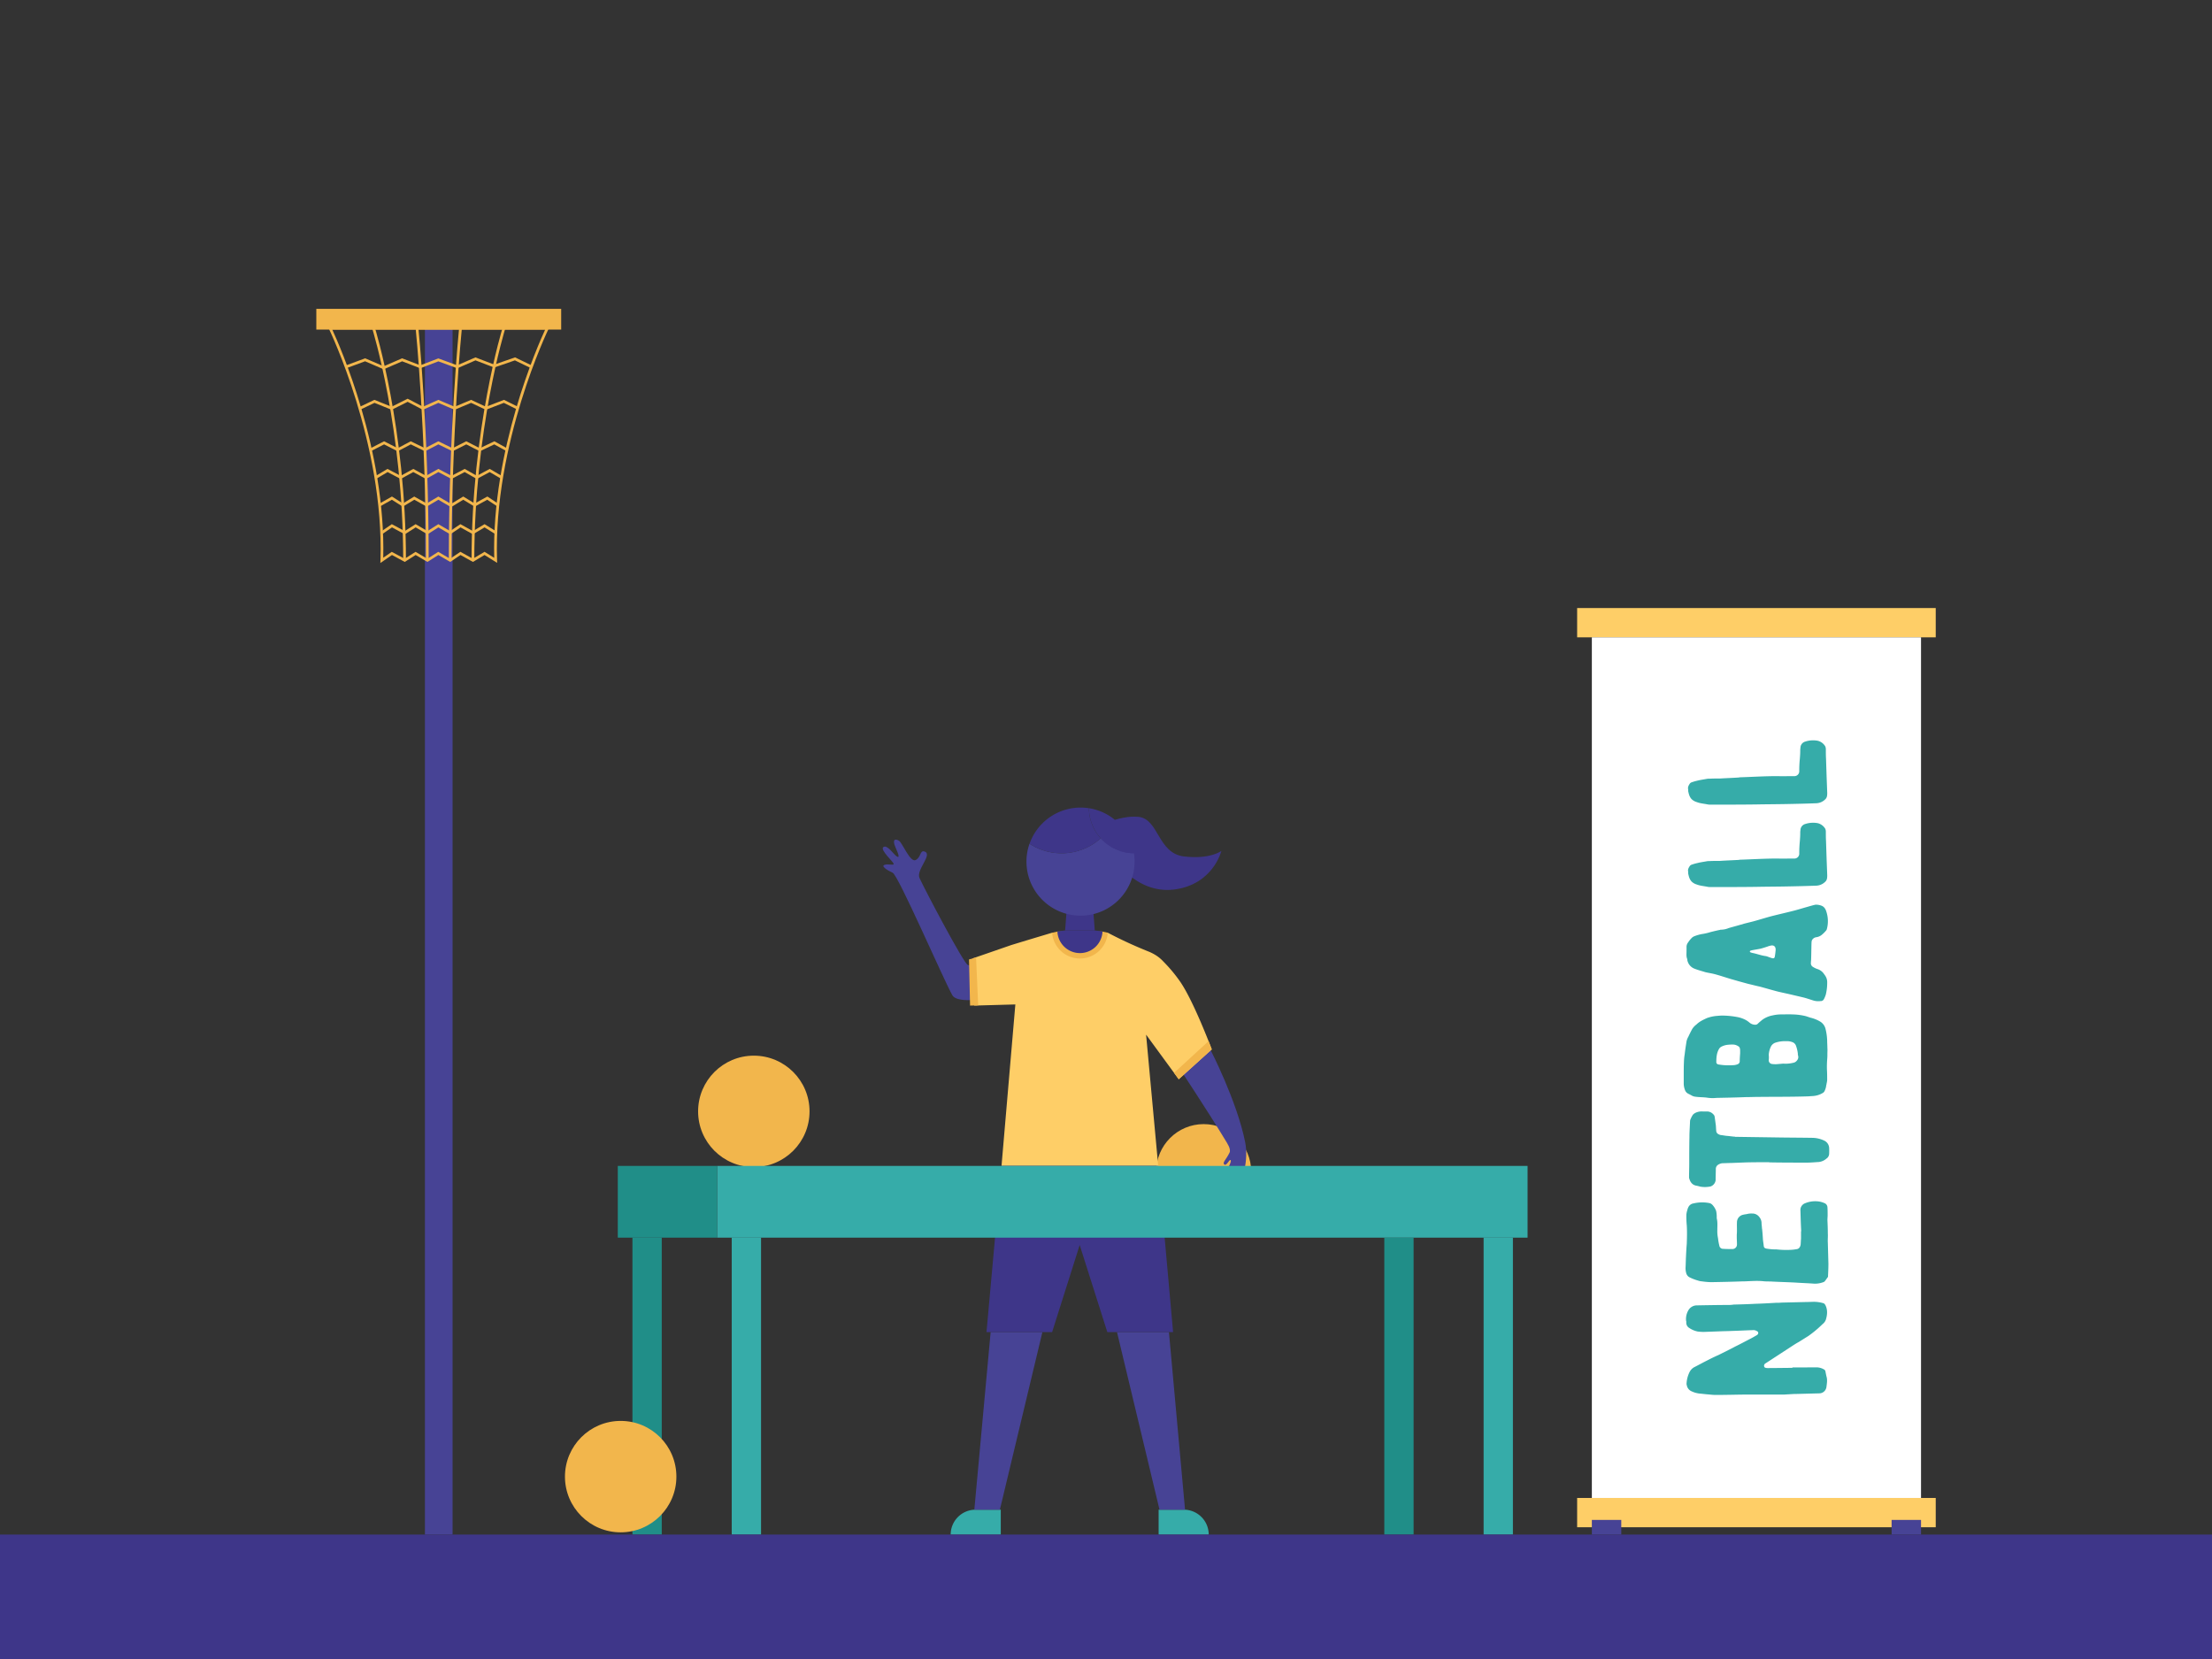 <svg xmlns="http://www.w3.org/2000/svg" viewBox="0 0 1600 1200"><rect x="0" y="0" width="1600" height="1200" fill="#333333" stroke="none"/><defs><style>.cls-1{fill:#f2b64c;}.cls-2{fill:#474395;}.cls-3{fill:#fece67;}.cls-4{fill:#36aca9;}.cls-5{fill:#3e3689;}.cls-6{fill:#208e88;}.cls-7{fill:#fff;}</style></defs><g id="Netball"><circle class="cls-1" cx="545.26" cy="803.89" r="40.3"/><path class="cls-2" d="M758.86,680.71S703.58,700.31,700,698s-31.09-54.54-34.89-62.9c-2.69-5.92,9.89-17.13,3.6-19.2-3.39-1.12-2.4,4.22-6.39,6.19s-9.46-12.2-12-13.9-5.35-1.35-2.5,4.92,2.67,7.61.61,6.19-6.75-8.6-9.46-6.58,7.69,11,7.45,12.22-3.59-.26-6.51.59,1.59,3.85,5.76,5.74,36.44,76.61,43.2,88.63c5.36,9.52,53.2-3.13,53.2-3.13l-4.5,28.11,28.27,1.29-2-65.79-5,.33"/><circle class="cls-1" cx="870.66" cy="847.46" r="34.36"/><path class="cls-2" d="M886.2,824.51C874.83,805.59,852,771,852,771s5-8.88,6.83-9.33,16.89-2,16.89-2,18.94,36.66,24.93,66.4c2.65,13.15-2,28.69-5,28.77s.38-4.73-.24-5.61-2.62,5.74-4.91,5.37,1.33-5.41,1.21-7.53-3.26,5.07-5,3.76,5-10.75,3.34-11.74c-.92-.54-3,4.8-4.61,3.09-1.28-1.39,1.49-3.41,3.93-8.48C890.59,831.08,887.59,826.82,886.2,824.51Z"/><path class="cls-3" d="M731.6,683.54c16-4.88,29.42-8.87,29.42-8.87H801.3a312.06,312.06,0,0,0,29.35,13.55,32.94,32.94,0,0,1,6.09,3.19l.25.17a27,27,0,0,1,4.57,4A107.79,107.79,0,0,1,853,709.15c9.91,13.63,23.5,49.89,23.5,49.89l-23.9,21.61L829,748.39l8.77,94.94H724.43l10-116.79-29.67.83-1.25-34.11Z"/><path class="cls-4" d="M705.65,1092h18.23a0,0,0,0,1,0,0v18a0,0,0,0,1,0,0H687.65a0,0,0,0,1,0,0v0A18,18,0,0,1,705.65,1092Z"/><path class="cls-4" d="M838.07,1092H874.3a0,0,0,0,1,0,0v18a0,0,0,0,1,0,0H856.07a18,18,0,0,1-18-18v0A0,0,0,0,1,838.07,1092Z" transform="translate(1712.37 2202) rotate(-180)"/><path class="cls-1" d="M764.85,673.82l-3.83.85h0a20.2,20.2,0,0,0,40.28,0l-3.83-.84Z"/><polygon class="cls-5" points="791.88 673.05 770.43 673.05 772.04 651.6 790.27 651.6 791.88 673.05"/><path class="cls-5" d="M781.16,689.4a16.34,16.34,0,0,0,16.31-15.57c-2.49-.51-5.58-.78-5.58-.78H770.43s-3.09.27-5.58.77A16.34,16.34,0,0,0,781.16,689.4Z"/><polygon class="cls-2" points="753.99 963.56 723.24 1092 704.76 1092 716.56 963.56 753.99 963.56"/><polygon class="cls-2" points="857.18 1092 838.71 1092 807.96 963.56 845.53 963.56 857.18 1092"/><polygon class="cls-5" points="837.78 843.33 724.43 843.33 713.56 963.56 761.02 963.56 780.97 900.56 800.96 963.56 848.53 963.56 837.78 843.33"/><polygon class="cls-1" points="876.52 759.04 874.2 753.06 849.24 776.04 852.62 780.65 876.52 759.04"/><polygon class="cls-1" points="700.92 693.98 701.67 727.37 707.55 727.21 706.02 692.54 700.92 693.98"/><path class="cls-5" d="M791.89,599.14s17.1-9.83,31.73-8.27,13.74,26.4,32.81,28.62,27.05-4,27.05-4-6,24.39-34.24,27.93-45.32-24.51-45.32-24.51Z"/><path class="cls-2" d="M796.21,606.36a33,33,0,0,0,24,10.85,39.76,39.76,0,0,1,.46,6,39.1,39.1,0,1,1-76-12.92,42.32,42.32,0,0,0,51.48-3.95Z"/><path class="cls-5" d="M796.21,606.36a42.48,42.48,0,0,0,10-13.5,39.12,39.12,0,0,1,14,24.35A33,33,0,0,1,796.21,606.36Z"/><path class="cls-5" d="M781.62,584.14a38.51,38.51,0,0,1,6,.46,33,33,0,0,0,8.57,21.76,42.32,42.32,0,0,1-51.48,3.95A39.09,39.09,0,0,1,781.62,584.14Z"/><path class="cls-5" d="M796.21,606.36a33,33,0,0,1-8.57-21.76,38.93,38.93,0,0,1,18.6,8.26A42.48,42.48,0,0,1,796.21,606.36Z"/><rect class="cls-4" x="529.29" y="895.22" width="21.19" height="214.78"/><rect class="cls-4" x="1073.14" y="895.22" width="21.19" height="214.78"/><rect class="cls-4" x="518.7" y="843.34" width="586.24" height="51.88"/><rect class="cls-6" x="457.47" y="895.22" width="21.19" height="214.78"/><rect class="cls-6" x="1001.31" y="895.22" width="21.19" height="214.78"/><rect class="cls-6" x="446.87" y="843.34" width="71.83" height="51.88"/><rect class="cls-2" x="307.36" y="230.9" width="20" height="879.1"/><rect class="cls-1" x="228.8" y="223.4" width="177.12" height="15" transform="translate(634.72 461.8) rotate(-180)"/><path class="cls-1" d="M275.13,407.25l.06-2c2.69-84.57-36.88-166.62-37.28-167.44l-.71-1.44H397.52l-.7,1.44c-.4.82-40,82.87-37.29,167.44l.06,1.87-9.11-5.67-8.38,5-9-5-7.44,5-8.59-5-7.87,5-8.55-5-7.87,5-9.26-5ZM333,399.14l9.05,5,8.43-5,7,4.34c-1.92-78.24,31.63-153.8,36.86-165.08h-154c5.23,11.28,38.75,86.77,36.87,165l6.17-4.24,9.3,5,7.91-5,8.55,5,7.87-5,8.55,5Z"/><path class="cls-1" d="M343.08,405.31h-2c0-95.61,22.24-167.49,22.46-168.21l1.91.6C365.23,238.41,343.08,310,343.08,405.31Z"/><path class="cls-1" d="M293.64,405.31h-2c0-95.28-22.14-166.9-22.37-167.61l1.91-.6C271.41,237.82,293.64,309.7,293.64,405.31Z"/><path class="cls-1" d="M326.64,405.31h-2c0-94.19,7.36-167.28,7.44-168l2,.2C334,238.23,326.64,311.23,326.64,405.31Z"/><path class="cls-1" d="M310.08,405.31h-2c0-94.09-7.35-167.08-7.43-167.81l2-.2C302.72,238,310.08,311.12,310.08,405.31Z"/><polygon class="cls-1" points="325.68 386.49 317.09 381.48 309.22 386.48 300.67 381.48 292.8 386.47 283.54 381.48 276.76 386.14 275.63 384.49 283.42 379.14 292.71 384.15 300.63 379.14 309.18 384.14 317.05 379.14 325.6 384.13 333.02 379.14 342.07 384.16 350.5 379.14 359.06 384.46 358 386.16 350.48 381.48 342.1 386.46 333.12 381.48 325.68 386.49"/><polygon class="cls-1" points="326.25 366.83 317.07 361.47 308.67 366.46 299.67 361.47 291.37 366.49 283.45 361.48 275.1 366.18 274.12 364.44 283.51 359.15 291.39 364.14 299.63 359.16 308.64 364.16 317.07 359.15 326.23 364.5 335.07 359.14 343.37 364.17 352.54 359.14 360.66 364.53 359.55 366.2 352.44 361.48 343.32 366.48 335.07 361.48 326.25 366.83"/><polygon class="cls-1" points="344.89 346.45 336.09 341.45 326.59 346.44 317.08 341.45 308.14 346.45 298.95 341.45 289.83 346.45 280.35 341.46 272.42 346.17 271.4 344.45 280.29 339.17 289.81 344.18 298.94 339.17 308.12 344.17 317.06 339.17 326.59 344.18 336.13 339.17 344.91 344.17 354.25 339.17 363.32 344.45 362.31 346.18 354.21 341.46 344.89 346.45"/><polygon class="cls-1" points="287.66 326.44 277.83 321.44 268.53 326.2 267.62 324.42 277.83 319.19 287.65 324.19 297.1 319.19 307.39 324.19 317.06 319.19 327.31 324.19 337.27 319.19 347.08 324.2 357.59 319.19 367.13 324.44 366.16 326.19 357.52 321.44 347.05 326.43 337.27 321.43 327.32 326.43 317.08 321.43 307.42 326.43 297.13 321.43 287.66 326.44"/><polygon class="cls-1" points="305.9 296.42 294.86 290.64 283.29 296.41 270.88 291.4 260.8 296.21 259.94 294.41 270.81 289.22 283.21 294.22 294.88 288.4 305.97 294.2 317.06 289.22 328.79 294.23 340.78 289.22 351.51 294.23 364.55 289.22 375.04 294.42 374.15 296.21 364.44 291.4 351.43 296.4 340.74 291.4 328.78 296.4 317.08 291.4 305.9 296.42"/><polygon class="cls-1" points="277.53 267.13 264.08 261.33 250.74 266.25 250.05 264.37 264.14 259.18 277.53 264.95 290.86 259.18 303.99 264.24 317.06 259.24 330.7 264.24 343.9 258.51 357.49 263.72 372.58 258.51 384.76 264.41 383.89 266.21 372.45 260.67 357.45 265.85 343.94 260.67 330.76 266.39 317.08 261.38 303.99 266.38 290.9 261.34 277.53 267.13"/><circle class="cls-1" cx="448.95" cy="1068.08" r="40.3"/><rect class="cls-3" x="1140.79" y="1083.51" width="259.38" height="21.19"/><rect class="cls-3" x="1140.79" y="439.81" width="259.38" height="21.19"/><rect class="cls-7" x="1151.43" y="461" width="238.1" height="622.51"/><rect class="cls-2" x="1151.43" y="1099.4" width="21.28" height="10.6"/><rect class="cls-2" x="1368.25" y="1099.4" width="21.28" height="10.6"/><path class="cls-4" d="M1314.22,989.05a10.55,10.55,0,0,1,5,1.44,1.93,1.93,0,0,1,1.15,1.43c.29,1.44.57,3,1,4.59.44,2.3,0,4.6-.28,6.89a5.25,5.25,0,0,1-5.17,4.45l-16.22.43c-2.15,0-4.16.14-6.31.29-1,0-2,.14-2.87.14H1266c-8.32,0-16.79.29-25.11.29-2,0-3.88-.29-5.89-.43-1.86-.15-3.87-.43-5.74-.58a17.77,17.77,0,0,1-5.59-1.58,5.84,5.84,0,0,1-3.59-4.59,2,2,0,0,1-.15-1,21.08,21.08,0,0,1,2.16-8.33,8.13,8.13,0,0,1,4-3.87c3.31-1.72,6.46-3.44,9.62-5,2.73-1.44,5.6-2.73,8.32-4l6-3c1.72-.87,3.44-1.73,5-2.59,3.59-1.72,7-3.59,10.62-5.45,1.72-.86,3.45-1.87,5.17-2.87a2,2,0,0,0,.86-1,1.37,1.37,0,0,0-.86-1.86,4.49,4.49,0,0,0-3-.72c-5,.14-10,.43-15.07.57-2.87.15-5.74.15-8.76.29l-11.76.43a41.71,41.71,0,0,1-4.17-.28,16.9,16.9,0,0,1-6.17-2.59,4.41,4.41,0,0,1-2.15-4.16,2.14,2.14,0,0,0-.14-1,12.41,12.41,0,0,1,2-8.18,7.14,7.14,0,0,1,6-3c7.75-.14,15.5-.29,23.25-.29a24.08,24.08,0,0,0,3.16-.28c5.31-.15,10.62-.29,15.79-.58,5-.14,9.9-.43,14.78-.71a38.65,38.65,0,0,0,4.16-.15l18.22-.43c1.87,0,3.59-.14,5.31-.14a25.59,25.59,0,0,1,6.61,1c.86.29,1.14.86,1.57,1.58,1.58,3.3,1.3,6.75.29,10.19a6.91,6.91,0,0,1-2,3c-1.29,1.15-2.44,2.3-3.73,3.45a84,84,0,0,1-6.89,5.45l-6.89,4.31c-3.15,1.72-6.17,3.87-9.33,5.88-4.87,3.16-9.9,6.46-14.78,9.62a2.07,2.07,0,0,0-1.14,1.86c.14.86.43,1.29,1.29,1.44a6,6,0,0,0,1.58.14c5.88,0,11.76-.14,17.65-.14v-.29Z"/><path class="cls-4" d="M1302.31,875.82a5.19,5.19,0,0,1,3.3-5.45,19,19,0,0,1,10.9-1.15,16.07,16.07,0,0,1,3.45,1.15,3.38,3.38,0,0,1,1.87,2.72c.14,2,.14,3.88.14,5.89,0,1.15-.14,2.29-.14,3.59.14,3.15.28,6.45.28,9.61.15,2.3-.14,4.45,0,6.6.15,5.17.29,10.19.43,15.21,0,3-.14,6-.28,9v.57c-.87,1.15-1.58,2.3-2.44,3.3a2.28,2.28,0,0,1-1,.57,16.73,16.73,0,0,1-7.6,1c-4.31-.29-8.47-.43-12.63-.72-5.6-.29-11.2-.43-16.79-.72-2.16-.14-4.45,0-6.61-.28-4.59-.43-9.18,0-13.63.14h-1.15c-7.6.29-15.06.43-22.67.57a52.87,52.87,0,0,1-6.6-.57,10.37,10.37,0,0,1-2.87-.57,34.4,34.4,0,0,1-6.32-2.44,4.85,4.85,0,0,1-2.15-2.59,13.25,13.25,0,0,1-.57-4.73c.14-2.44.14-4.88.28-7.32.15-3.16.29-6.32.58-9.47.14-4.45.28-8.9,0-13.35a69.24,69.24,0,0,1-.29-7.75,14.56,14.56,0,0,1,.72-3.44,8,8,0,0,1,.72-2,4.87,4.87,0,0,1,3.73-2.73,26.91,26.91,0,0,1,11.19-.29,4.13,4.13,0,0,1,2.44,1.3,12.87,12.87,0,0,1,2.73,4.44,20,20,0,0,1,.43,4.17v1.14c.72,2.73.43,5.6.43,8.47a24.61,24.61,0,0,0,.43,5.6c.14.57.14,1.29.28,2a35.08,35.08,0,0,0,.72,3.59,2.7,2.7,0,0,0,2.87,2.43c1.87.15,3.73.15,5.6.15h1.29a3.24,3.24,0,0,0,2.87-2.3,4.51,4.51,0,0,0,.14-1.43c0-1.58-.14-3.3-.14-4.88v-1.72c.29-3,0-6,.14-8.9a5.58,5.58,0,0,1,4.6-5.6c1-.29,2-.29,3-.57a12.72,12.72,0,0,1,3.3-.29,6.21,6.21,0,0,1,5.31,2.58,6.9,6.9,0,0,1,1.58,4.31c0,1.29.29,2.58.29,3.87a1.88,1.88,0,0,1,.14.86c.29,2.44.43,4.88.57,7.18.15,1.58.44,3.16.58,4.59s.86,1.72,2,2a42,42,0,0,0,7.32.58,65,65,0,0,0,10.62.28,29.13,29.13,0,0,0,3.58-.43c2-.14,2.87-1.58,3.16-3.3.14-1.43.14-2.87.29-4.3V890.6h.14C1302.59,885.72,1302.45,880.7,1302.31,875.82Z"/><path class="cls-4" d="M1262.84,840.8l-11,.43c-2,0-4,.15-6,.15a7.44,7.44,0,0,0-3.16,1.15,3.61,3.61,0,0,0-1.58,2.87c0,2.72-.14,5.45-.14,8.32a5.49,5.49,0,0,1-3.59,4.45,19.45,19.45,0,0,1-7.61.14,23.47,23.47,0,0,0-3-.72c-2.73-.57-4.16-2.58-4.88-5.16a2.21,2.21,0,0,1-.14-1c0-3.15.14-6.45.14-9.75,0-6.46,0-12.92.14-19.38,0-3.73.29-7.46.43-11.19a3.87,3.87,0,0,1,.43-1.72,20,20,0,0,1,1.58-3,6.47,6.47,0,0,1,1.87-1.43,10.34,10.34,0,0,1,5.45-1h2.58a6.11,6.11,0,0,1,4.88,2,3.08,3.08,0,0,1,1,1.72c.29,2,.57,4.17.86,6.17.14,1.3.14,2.73.29,4a2.84,2.84,0,0,0,1.72,2.59,5.18,5.18,0,0,0,1.58.57c1.43.14,2.72.43,4.16.57,1.86.15,3.73.43,5.45.58a1.84,1.84,0,0,1,.86.14l29.57.43c8.61.15,17.36.15,26,.29a20.57,20.57,0,0,1,8.75,2,6.2,6.2,0,0,1,3.59,5.16,44,44,0,0,1,0,4.45,4.37,4.37,0,0,1-2,3.45,10,10,0,0,1-5.59,2.44c-2.73.14-5.46.43-8.33.43-8.61,0-17.36,0-26.12-.15h-1.29v-.14C1274,840.66,1268.44,840.66,1262.84,840.8Z"/><path class="cls-4" d="M1256.38,735.61a21.2,21.2,0,0,1,6.61,2.3,17.29,17.29,0,0,1,2.58,1.86,6.48,6.48,0,0,0,4.31,1.44,2.51,2.51,0,0,0,1.72-.86c1-1,2.15-1.87,3.15-2.73a18.24,18.24,0,0,1,7.47-3.16,28.23,28.23,0,0,1,6.88-.71c2.3,0,4.74-.15,7,0a43.86,43.86,0,0,1,9.61,1.14,21,21,0,0,1,2.3.72c.57.14,1.15.43,1.86.58a24.86,24.86,0,0,1,6.18,2.44,8.55,8.55,0,0,1,4.44,5.74,39.63,39.63,0,0,1,1.15,8.32c0,1.72.15,3.59.15,5.31.14,1.43,0,2.87,0,4.3a38.75,38.75,0,0,1-.15,4.17,69.08,69.08,0,0,0-.14,7.75c.14,2.29.14,4.73.14,7.17a18,18,0,0,1-.43,2.44c0,.57-.29,1.15-.29,1.58a11.86,11.86,0,0,1-1.29,4,3,3,0,0,1-1.15,1.15,15.67,15.67,0,0,1-6.31,2.15c-1.15.14-2.44.14-3.73.29-12.2.43-24.54.28-36.74.43-3,0-5.88.14-8.9.14-7,.29-14.2.43-21.24.57a25.16,25.16,0,0,1-6.6-.14c-2.87-.43-5.74-.29-8.61-.72a6.65,6.65,0,0,1-2.44-.72c-1-.57-1.86-1-2.72-1.43a4.72,4.72,0,0,1-2.3-2.44,13.38,13.38,0,0,1-1-5.31v-5.74c0-3.16,0-6.31.15-9.47a40.4,40.4,0,0,1,.57-5.74c.29-2.73.72-5.46,1.15-8.18a10.84,10.84,0,0,1,1.44-4.31c.86-1.86,1.72-3.59,2.72-5.45a12,12,0,0,1,3.16-3.44c2.15-2.16,4.73-3.31,7.46-4.6a27,27,0,0,1,6.89-1.58c1.58-.14,3.16-.28,4-.28A60.81,60.81,0,0,1,1256.38,735.61Zm2.3,23.82c-.14-1.14-.29-2.15-1.43-2.72a7.07,7.07,0,0,0-4.17-1.15,24.87,24.87,0,0,0-3.15.14,13,13,0,0,0-4.59,1.29,4.2,4.2,0,0,0-2,1.87c-1.58,2.73-1.87,5.88-1.87,9-.14,1.29.57,2,1.87,2.15a44.61,44.61,0,0,0,10.76.43,8.27,8.27,0,0,0,2.58-.57,2.34,2.34,0,0,0,1.72-2.44c0-1.86.15-3.73.29-5.6Zm38.32,9.33a4.25,4.25,0,0,0,2-.86c1.29-1.15,2.15-2.44,1.58-4.45a4.65,4.65,0,0,1-.15-1.43,25.15,25.15,0,0,0-1.29-5.46,4.34,4.34,0,0,0-3-2.87,10.56,10.56,0,0,0-4.17-.57,21.7,21.7,0,0,0-8,1.15,5.87,5.87,0,0,0-2.87,2.44,16,16,0,0,0-1.72,6.31,16.62,16.62,0,0,1,0,3.73,2.67,2.67,0,0,0,2.44,2.87,20.24,20.24,0,0,0,3,.15c1.87-.15,3.59-.29,5-.43A22.73,22.73,0,0,0,1297,768.76Z"/><path class="cls-4" d="M1219.93,685.38a5.28,5.28,0,0,1,1.15-3.73,18.32,18.32,0,0,1,3-3.59,5.07,5.07,0,0,1,1.14-.71,28,28,0,0,1,6.75-1.87,40.41,40.41,0,0,0,5.31-1.29c2.29-.57,4.59-1.15,6.89-1.58a1.09,1.09,0,0,1,.57-.14,14.59,14.59,0,0,0,5.6-1.15c2.87-.86,5.74-1.58,8.61-2.44a15,15,0,0,0,2.44-.72l6.89-1.72c4.16-1.15,8.32-2.44,12.48-3.59,5.6-1.43,11.34-2.72,16.94-4.16,3.3-.86,6.45-1.86,9.61-2.73,2-.57,3.88-1.14,5.88-1.57a11.19,11.19,0,0,1,4.31.71c2.3.86,3.16,2.87,3.73,4.88a22,22,0,0,1,.14,12.2.71.71,0,0,0-.14.43,22.58,22.58,0,0,1-3.16,3.3,8,8,0,0,1-4.3,2,4.13,4.13,0,0,0-3.3,2.58c0,.43-.15.87-.15,1.3-.14,4-.14,8-.28,12.05,0,.72-.15,1.58-.15,2.44a3,3,0,0,0,1.3,3,15.48,15.48,0,0,0,3.15,1.58,9,9,0,0,1,5.17,3.88,12.27,12.27,0,0,1,1.15,1.72,8.19,8.19,0,0,1,1,4.16,35.63,35.63,0,0,1-1,8.76,17.62,17.62,0,0,1-1.44,3.44,2.54,2.54,0,0,1-2.44,1.29,12.6,12.6,0,0,1-5.59-.57c-2.3-.72-4.74-1.58-7.18-2.16s-4.88-1.14-7.32-1.72c-3.59-.86-7.17-1.58-10.76-2.44-4.45-1.15-8.76-2.44-13.06-3.59-2.73-.57-5.31-1.29-7.89-1.86-2.73-.72-5.31-1.44-7.9-2.15-1.86-.58-3.59-1-5.45-1.58-3.88-1.15-7.61-2.44-11.48-3.45-2.15-.57-4.45-.86-6.75-1.43-2.72-.86-5.59-1.58-8.32-2.73a8.29,8.29,0,0,1-4.59-6v-.57c-.86-1.87-.58-3.73-.58-5.74Zm64.44,1.44c0-2.15-1.29-3.3-3.45-2.87a14.91,14.91,0,0,0-2.43.72c-1.73.57-3.45,1.14-5.17,1.57-2.15.43-4.16.72-6.31,1.15-.29.15-.58.15-.87.29-.57.29-.57.72,0,1.15.29.14.87.28,1.29.43,3.16.57,6.32,1.86,9.62,2.29a6.77,6.77,0,0,1,1.58.43c.86.29,1.86.72,2.87,1,1.43.43,2.15.14,2.3-1.29.28-1.58.43-3,.57-4.45Z"/><path class="cls-4" d="M1257.68,622c.28,0,.43-.14.71-.14,9-.29,18.09-.86,27.27-.86,3.73.14,7.61,0,11.34,0h1.29a3.52,3.52,0,0,0,3.16-3.74,88.18,88.18,0,0,1,.43-8.89c.14-1.87.28-3.73.28-5.6a12.65,12.65,0,0,1,.15-2.3,4.72,4.72,0,0,1,3.44-4.44,18.12,18.12,0,0,1,9.19-.58,8.81,8.81,0,0,1,5.31,4,5.32,5.32,0,0,1,.43,2.15c0,2.3,0,4.59.14,6.89.14,4.45.29,8.9.43,13.2.14,3.73.29,7.47.43,11.34a12.69,12.69,0,0,1-.14,2.3,4.39,4.39,0,0,1-.86,2,9.72,9.72,0,0,1-7.32,3.3c-7.18.28-14.21.43-21.39.57s-14.49.14-21.81.29c-10.76.14-21.67.14-32.57.14a12.69,12.69,0,0,1-2.3-.14c-2.73-.58-5.45-.72-8-1.72a8.83,8.83,0,0,1-3.73-2.16c-1.58-1.72-2-3.73-2.44-5.74v-1.29c-.43-1.58.29-2.87,1.15-4.16a2.68,2.68,0,0,1,1.44-1,31.76,31.76,0,0,1,4-1.14c2.16-.58,4.45-.86,6.75-1.29a8.43,8.43,0,0,1,2-.15c2.72-.14,5.59-.14,7.75-.14C1249.07,622.38,1253.37,622.24,1257.68,622Z"/><path class="cls-4" d="M1257.68,562.39c.28,0,.43-.14.71-.14,9-.29,18.09-.86,27.27-.86,3.73.14,7.61,0,11.34,0h1.29a3.51,3.51,0,0,0,3.16-3.73,88.23,88.23,0,0,1,.43-8.9c.14-1.86.28-3.73.28-5.6a12.54,12.54,0,0,1,.15-2.29,4.73,4.73,0,0,1,3.44-4.45,18.12,18.12,0,0,1,9.19-.58,8.81,8.81,0,0,1,5.31,4,5.41,5.41,0,0,1,.43,2.16c0,2.29,0,4.59.14,6.88.14,4.45.29,8.9.43,13.21.14,3.73.29,7.46.43,11.33a12.69,12.69,0,0,1-.14,2.3,4.35,4.35,0,0,1-.86,2,9.72,9.72,0,0,1-7.32,3.3c-7.18.29-14.21.43-21.39.57s-14.49.15-21.81.29c-10.76.14-21.67.14-32.57.14a12.69,12.69,0,0,1-2.3-.14c-2.73-.57-5.45-.72-8-1.72a8.91,8.91,0,0,1-3.73-2.15c-1.58-1.73-2-3.73-2.44-5.74V571c-.43-1.57.29-2.87,1.15-4.16a2.61,2.61,0,0,1,1.44-1,33.52,33.52,0,0,1,4-1.15c2.16-.57,4.45-.86,6.75-1.29a8.43,8.43,0,0,1,2-.15c2.72-.14,5.59-.14,7.75-.14C1249.07,562.82,1253.37,562.68,1257.68,562.39Z"/><rect class="cls-5" y="1110" width="1600" height="90"/></g></svg>